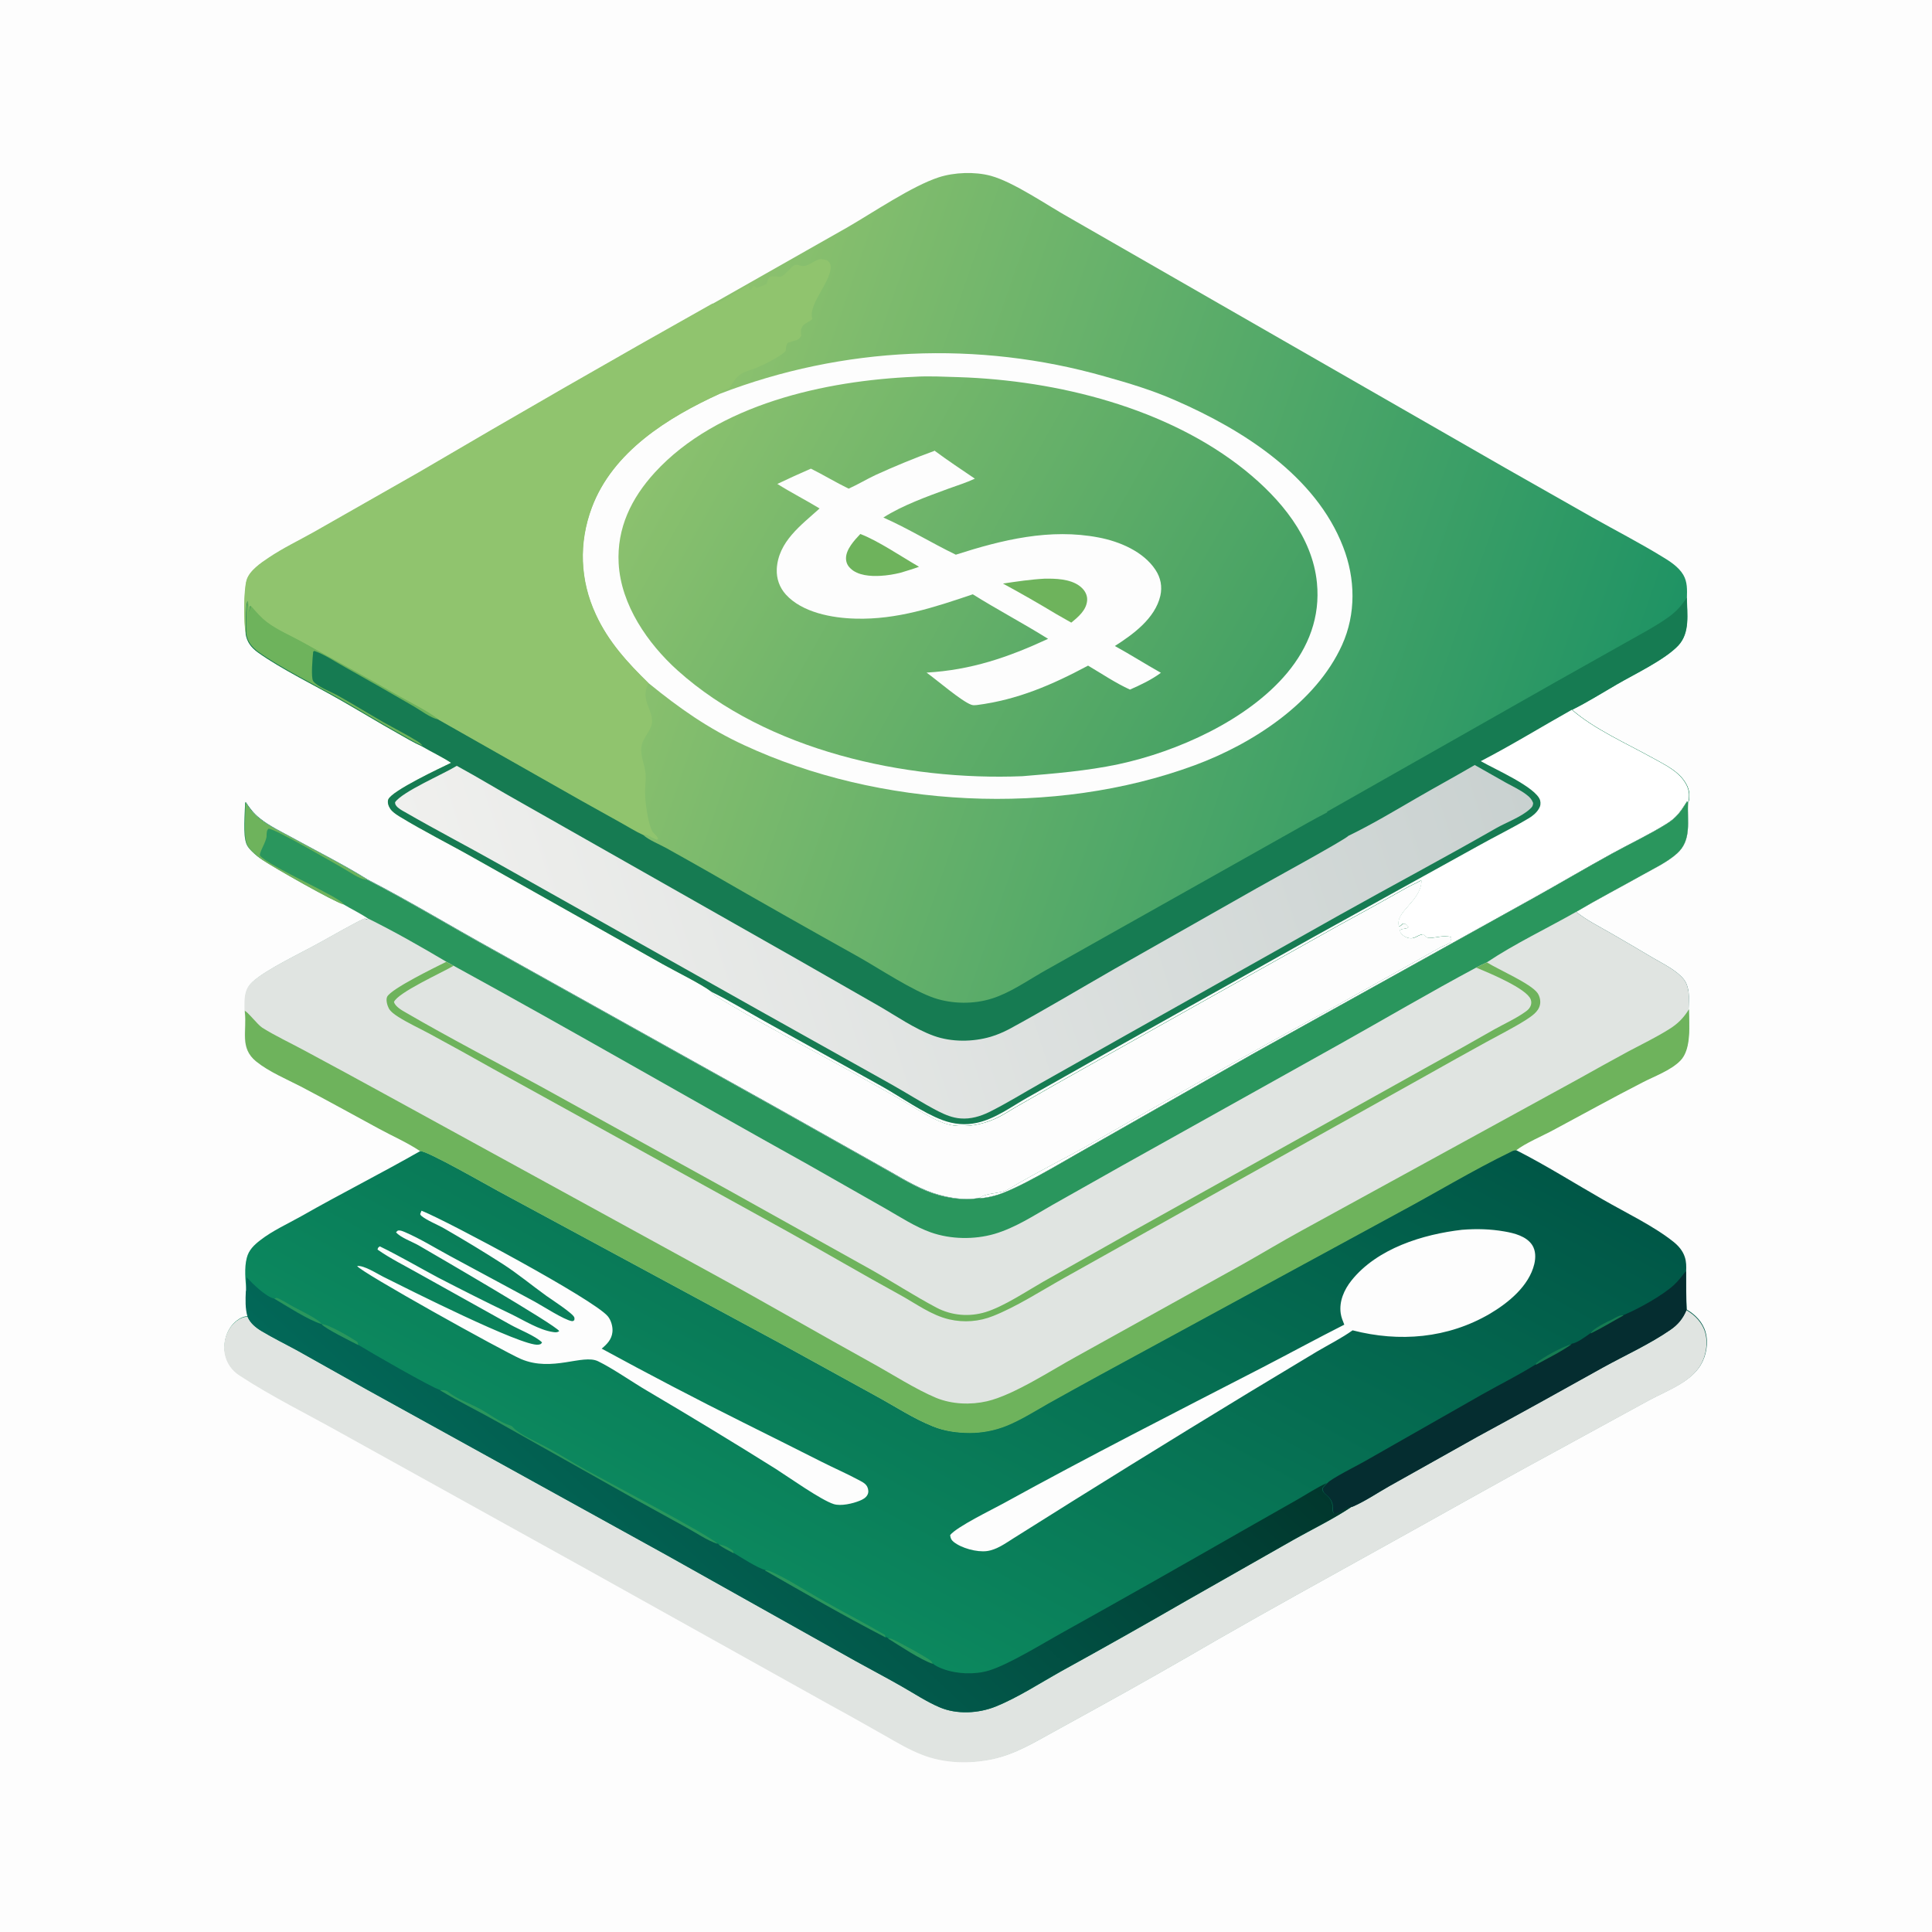 <svg xmlns="http://www.w3.org/2000/svg" id="Layer_1" version="1.1" viewBox="0 0 1024 1024"><defs><linearGradient id="linear-gradient" x1="838.1" x2="344.8" y1="550.6" y2="721.2" gradientTransform="matrix(1 0 0 -1 0 1024)" gradientUnits="userSpaceOnUse"><stop offset="0" stop-color="#1f9364"/><stop offset="1" stop-color="#8cc16e"/></linearGradient><linearGradient id="linear-gradient1" x1="663.3" x2="362.2" y1="633.7" y2="803.9" gradientTransform="matrix(1 0 0 -1 0 1024)" gradientUnits="userSpaceOnUse"><stop offset="0" stop-color="#42a064"/><stop offset="1" stop-color="#8bc16e"/></linearGradient><linearGradient id="linear-gradient2" x1="793.1" x2="247.1" y1="657.2" y2="482.6" gradientTransform="matrix(1 0 0 -1 0 1024)" gradientUnits="userSpaceOnUse"><stop offset="0" stop-color="#c9d1d0"/><stop offset="1" stop-color="#f0f0ee"/></linearGradient><linearGradient id="linear-gradient3" x1="565.3" x2="382.6" y1="541.6" y2="202.6" gradientTransform="matrix(1 0 0 -1 0 1024)" gradientUnits="userSpaceOnUse"><stop offset="0" stop-color="#005747"/><stop offset="1" stop-color="#0c885e"/></linearGradient><linearGradient id="linear-gradient4" x1="526.9" x2="307.5" y1="396.9" y2="161.6" gradientTransform="matrix(1 0 0 -1 0 1024)" gradientUnits="userSpaceOnUse"><stop offset="0" stop-color="#01372d"/><stop offset="1" stop-color="#026858"/></linearGradient><style>.st5{fill:#6eb35c}.st7{fill:#167b52}.st10{fill:#2a965d}.st11{fill:#e0e4e1}.st12{fill:#fdfdfd}</style></defs><path d="M0 0h1024v1024H0z" class="st12"/><path d="m377.9 160.9 71.4-40.5c13.5-7.8 34.1-21.8 48.2-26.4 8.3-2.7 19.2-3.1 27.7-.8 12.3 3.4 30.1 15.8 41.8 22.3l113.2 65L797.8 248l46.5 26.4c12.1 6.8 24.5 13.2 36.3 20.4 4.2 2.5 9.1 5.6 11.6 9.9 2.2 3.8 2 7.9 1.9 12.1.1 8.5 1.8 18.5-4.5 25.3-7 7.5-23.4 15.3-32.5 20.6-7.8 4.5-15.7 9.5-23.8 13.5 11.5 10.1 29 17.9 42.5 25.4 4.7 2.6 10 5.2 14 8.9 2.8 2.6 5.4 6.4 5.6 10.4 0 1.3 0 3.4-.6 4.5l-.5-.6c-3.3 5.3-5.6 8.6-10.9 11.9-9.3 5.8-19.4 10.5-29 15.8-14 7.7-27.8 15.9-41.7 23.6l-148 82.2-89.7 51c-11.7 6.6-36.6 21.8-48.2 24.6-2.4.6-5.1 1.1-7.5 1.2 2.8-3 11-2.2 15-4.6 14.7-8.9 30.4-16.5 45.3-25 41.1-23.7 82.5-47 124.1-69.8l44.3-24.8c5.1-2.8 10-5.7 15.1-8.5 1.8-1 4-1.6 5.7-2.9.3-1 .6-1.8.5-2.8-3.8-1.3-7.8.4-11.7.4-1.4 0-2.1-1.1-3.1-1.9-2 0-3.7 1.6-5.6 2-1.8.4-3.8-.4-5.3-1.6-1-.8-1.3-1.4-1.5-2.6 1.5-1.1 3.6-.4 4.6-1.6-.4-.6-.8-1.1-1.4-1.5-2.2-1.2-1.7.6-3.7 1.1-2.3-7.8 11.6-13.1 12-24.2h-.7c-2.3 1.4-4.8 2.3-7.2 3.7-12 6.8-24.2 13.5-36.3 20.1L626.6 537l-66.5 37.4-21.5 12.3c-3.6 2.1-7.3 4.6-11.2 6.3-6.7 3-14.6 4.5-21.9 3.5-3.8-.5-7.7-2.2-11.1-3.9-5.8-3-11.4-6.6-17-9.9-9.1-5.2-18.3-10.3-27.4-15.4-23.3-12.9-47.2-25.2-69.9-39-1.3-.8-2.1-1.5-3-2.7-5.2-4-19.2-10.9-25.6-14.5l-99.9-56.2c-13.2-7.5-27.1-14.4-40-22.3-1.7-1.1-3.6-2.3-4.7-4-.9-1.3-1.6-3.4-1-4.9 1.9-4.6 27.9-16.8 33.3-19.4-4.9-3.2-10.3-5.7-15.4-8.7-4.5-2-8.9-4.7-13.2-7.1-10-5.6-19.8-11.6-29.8-17.3-13.4-7.7-31.9-16.7-44-25.4-3.6-2.6-5.8-5.5-6.5-9.8-1.1-5.9-1.1-23 .5-28.4 1.5-5 7.6-9.1 11.8-11.9 7.6-5.1 16-9.1 24-13.6l55.5-31.6c51.6-30.3 103.4-60.1 155.6-89.4Z" style="fill:url(#linear-gradient)"/><path d="M381.6 208.7c65.2-25.1 136.8-28.3 203.9-9.2 12.9 3.6 25.5 7.4 37.7 12.8 35.5 15.5 74.2 39.9 88.7 77.6 6.5 16.7 6.9 35.5-.6 52-13.9 30.6-47.3 52.3-78.1 63.7-74.5 27.5-167.2 22.6-238.9-10.7-19-8.8-34.2-19.5-50.4-32.7-11.3-11-21.5-22.1-28.1-36.6-8.4-18.1-9.1-37.9-2.1-56.6 11.1-29.7 40.4-47.8 67.9-60.4Z" class="st12"/><path d="M484.8 199.7c7.7-.5 15.7 0 23.4.2 52.1 1.7 110.6 16.2 151.9 49.5 18.4 14.9 35.5 35 37.9 59.5 1.8 18.1-4.4 34.1-15.8 47.8-20.9 25-58.2 41.7-89.6 48.4-16.6 3.5-33.8 4.9-50.7 6.3-62.1 2.5-135.3-13.5-182.7-56-15.9-14.3-30.1-34.8-31.3-56.8-1-18.7 6.7-34.5 19.1-48.1 33.2-36.3 90.6-48.8 137.8-50.8" style="fill:url(#linear-gradient1)"/><path d="M495.5 239c6.9 5.1 14.1 9.9 21.2 14.7-4.5 2.1-9.3 3.6-14 5.3-11.4 4.2-24.3 8.8-34.5 15.3 13.1 5.8 25.4 13.4 38.4 19.7 24.6-7.9 49.9-14.1 75.8-9.1 11 2.1 23.6 7.4 30 17.1 2.8 4.2 3.7 8.9 2.6 13.8-2.8 12-14.4 20.4-24.1 26.6 8.2 4.5 16.2 9.6 24.4 14.2-5 3.7-10.7 6.4-16.4 8.9-7.7-3.5-14.9-8.4-22.2-12.7-19.1 10.2-37.3 18.1-59 20.9-1.1.1-1.9.2-3-.2-5.3-2-17.9-12.9-23.6-17 23.7-1.4 43-8 64.4-17.9-13.1-8.2-26.8-15.4-39.9-23.6-20.4 6.9-40.2 13.5-62.1 12.9-12.4-.3-28.3-3.2-37-12.8-3.4-3.8-5-8.4-4.8-13.5.8-14.6 12.9-23.2 22.7-32.1-7.4-4.5-15.1-8.4-22.4-13 5.9-2.8 11.8-5.5 17.8-8.1 6.8 3.4 13.2 7.3 20 10.6 4.9-2.2 9.5-5 14.4-7.3q15.45-7.05 31.5-12.9Z" class="st12"/><path d="M553.7 306.7h2.1c6 0 13.7.7 18 5.3 1.6 1.7 2.6 3.9 2.4 6.3-.4 5.1-4.7 8.7-8.4 11.7l-7.9-4.5c-9.3-5.6-18.7-11-28.3-16.2 7.4-1.1 14.7-2.2 22.2-2.6ZM455.9 283c9.2 3.4 22.3 12.3 31.2 17.4-3.2 1.2-6.4 2.1-9.6 3.1-3.5.9-7.2 1.5-10.8 1.7-5.2.3-12.1-.1-16-4-1.5-1.4-2.3-3.2-2.3-5.3 0-4.8 4.5-9.6 7.6-12.9Z" class="st5"/><path d="m703.4 430.2 121.8-69.1 37-20.8c7.4-4.2 15.1-8.2 22-13.1 4.1-2.9 7.1-6.2 9.8-10.4.1 8.5 1.8 18.5-4.5 25.3-7 7.5-23.4 15.3-32.5 20.6-7.8 4.5-15.7 9.5-23.8 13.5 11.5 10.1 29 17.9 42.5 25.4 4.7 2.6 10 5.2 14 8.9 2.8 2.6 5.4 6.4 5.6 10.4 0 1.3 0 3.4-.6 4.5l-.5-.6c-3.3 5.3-5.6 8.6-10.9 11.9-9.3 5.8-19.4 10.5-29 15.8-14 7.7-27.8 15.9-41.7 23.6l-148 82.2-89.7 51c-11.7 6.6-36.6 21.8-48.2 24.6-2.4.6-5.1 1.1-7.5 1.2 2.8-3 11-2.2 15-4.6 14.7-8.9 30.4-16.5 45.3-25 41.1-23.7 82.5-47 124.1-69.8l44.3-24.8c5.1-2.8 10-5.7 15.1-8.5 1.8-1 4-1.6 5.7-2.9.3-1 .6-1.8.5-2.8-3.8-1.3-7.8.4-11.7.4-1.4 0-2.1-1.1-3.1-1.9-2 0-3.7 1.6-5.6 2-1.8.4-3.8-.4-5.3-1.6-1-.8-1.3-1.4-1.5-2.6 1.5-1.1 3.6-.4 4.6-1.6-.4-.6-.8-1.1-1.4-1.5-2.2-1.2-1.7.6-3.7 1.1-2.3-7.8 11.6-13.1 12-24.2h-.7c-2.3 1.4-4.8 2.3-7.2 3.7-12 6.8-24.2 13.5-36.3 20.1L626.5 537 560 574.4l-21.5 12.3c-3.6 2.1-7.3 4.6-11.2 6.3-6.7 3-14.6 4.5-21.9 3.5-3.8-.5-7.7-2.2-11.1-3.9-5.8-3-11.4-6.6-17-9.9-9.1-5.2-18.3-10.3-27.4-15.4-23.3-12.9-47.2-25.2-69.9-39-1.3-.8-2.1-1.5-3-2.7-5.2-4-19.2-10.9-25.6-14.5l-99.9-56.2c-13.2-7.5-27.1-14.4-40-22.3-1.7-1.1-3.6-2.3-4.7-4-.9-1.3-1.6-3.4-1-4.9 1.9-4.6 27.9-16.8 33.3-19.4-4.9-3.2-10.3-5.7-15.4-8.7-4.5-2-8.9-4.7-13.2-7.1-10-5.6-19.8-11.6-29.8-17.3-13.4-7.7-31.9-16.7-44-25.4-3.6-2.6-5.8-5.5-6.5-9.8.4-4.8-.4-13.5.9-17.5.9 1 .6 4.4.7 5.9.5-1 0-2.8 1-3.3 2.7 3.1 5.4 6.2 8.7 8.8 5.5 4.2 12.7 7.2 18.8 10.6 17 9.5 34 18.7 50.9 28.4 6.9 4 15 7.8 21.3 12.6l75.3 42.7 21.5 12c3.8 2.1 7.7 4.6 11.7 6.4 2.8 2.6 8.3 4.8 11.8 6.7 7.7 4.3 15.4 8.6 23.1 13 26.3 15.2 52.7 30.1 79.2 44.9 11.3 6.4 28.6 17.9 40.2 21.8 9.6 3.2 21 3.3 30.6.2 9.4-3 18-9 26.5-13.9l27-15.2 57.6-32.4 44.8-25.2c7.2-4 14.3-8.2 21.6-11.9Z" class="st7"/><path d="m781.5 405.4 16.6 9.4c3.6 2 7.8 3.9 11.1 6.5 1.6 1.2 2.7 2.4 3.4 4.3-.1 1.6-.5 2.1-1.7 3.2-4.7 4.3-12.4 7-18 10.2-27.4 15.7-55.3 30.5-82.8 45.9l-114.5 64.4-43.8 24.7c-9.1 5.1-18.2 10.8-27.5 15.4-4.7 2.3-9.8 3.8-15.1 3.4-4.3-.3-8.1-1.9-11.9-3.8-8.5-4.4-16.7-9.7-25.1-14.4l-70.6-39.5-136.2-76.6c-16.8-9.5-34-18.4-50.8-28.1-1.6-.9-3.7-2-4.7-3.5-.4-.5-.5-1.1-.5-1.7 4-5.7 25.4-14.8 32.7-19.3 11.6 6.3 22.8 13.2 34.3 19.6l146.1 82.9 43 24.6c9.4 5.4 19.2 12.3 29.4 16 9.4 3.4 20.7 3.3 30.2.5 3.4-1 6.6-2.4 9.7-4 18.8-10.2 37.3-21.3 55.8-31.9l75.3-42.7c5.9-3.4 47-25.8 48.8-27.9 12.4-6 24.4-13.2 36.3-20.1 10.2-5.9 20.5-11.5 30.6-17.4Z" style="fill:url(#linear-gradient2)"/><path d="M784.9 403.4c15.9-8.2 32.5-18.4 48.2-27.2 11.5 10.1 29 17.9 42.5 25.4 4.7 2.6 10 5.2 14 8.9 2.8 2.6 5.4 6.4 5.6 10.4 0 1.3 0 3.4-.6 4.5l-.5-.6c-3.3 5.3-5.6 8.6-10.9 11.9-9.3 5.8-19.4 10.5-29 15.8-14 7.7-27.8 15.9-41.7 23.6l-148 82.2-89.7 51c-11.7 6.6-36.6 21.8-48.2 24.6-2.4.6-5.1 1.1-7.5 1.2 2.8-3 11-2.2 15-4.6 14.7-8.9 30.4-16.5 45.3-25 41.1-23.7 82.5-47 124.1-69.8l44.3-24.8c5.1-2.8 10-5.7 15.1-8.5 1.8-1 4-1.6 5.7-2.9.3-1 .6-1.8.5-2.8-3.8-1.3-7.8.4-11.7.4-1.4 0-2.1-1.1-3.1-1.9-2 0-3.7 1.6-5.6 2-1.8.4-3.8-.4-5.3-1.6-1-.8-1.3-1.4-1.5-2.6 1.5-1.1 3.6-.4 4.6-1.6-.4-.6-.8-1.1-1.4-1.5-2.2-1.2-1.7.6-3.7 1.1-2.3-7.8 11.6-13.1 12-24.2h-.7c-2.3 1.4-4.8 2.3-7.2 3.7-12 6.8-24.2 13.5-36.3 20.1L626.4 537l-66.5 37.4-21.5 12.3c-3.6 2.1-7.3 4.6-11.2 6.3-6.7 3-14.6 4.5-21.9 3.5-3.8-.5-7.7-2.2-11.1-3.9-5.8-3-11.4-6.6-17-9.9-9.1-5.2-18.3-10.3-27.4-15.4-23.3-12.9-47.2-25.2-69.9-39-1.3-.8-2.1-1.5-3-2.7 9.6 4.7 18.9 10.4 28.2 15.6l62.3 34.6c10 5.6 21.7 14 32.2 17.9 6 2.2 12 2.8 18.3 1.4 9.6-2.1 18.1-8.5 26.6-13.3l40.4-22.8 111.9-62.7 86.4-47.8c8.9-5 18.2-9.5 26.9-14.7 2.1-1.2 4.3-3 5.5-5.1.9-1.4 1.1-2.9.7-4.5-2.1-7-24.5-16.7-31.5-20.8Z" style="fill:#fff"/><path d="M130.5 335.8c.4-4.8-.4-13.5.9-17.5.9 1 .6 4.4.7 5.9.5-1 0-2.8 1-3.3 2.7 3.1 5.4 6.2 8.7 8.8 5.5 4.2 12.7 7.2 18.8 10.6 17 9.5 34 18.7 50.9 28.4 6.9 4 15 7.8 21.3 12.6-.3 0-.6 0-.9-.1-3.7-.7-9.1-4.8-12.4-6.7-12.2-7.1-24.5-14.1-36.8-21-5.1-2.8-10.6-6.6-16.1-8.5l-.6.4c-.3 2.8-1.3 13.8 0 15.6 2.1 2.9 9.3 5.6 12.6 7.4 8.3 4.6 16.3 9.6 24.5 14.3 6 3.4 12.2 6.5 18 10.1 1.1.7 2.1 1.4 2.9 2.5-4.5-2-8.9-4.7-13.2-7.1-10-5.6-19.8-11.6-29.8-17.3-13.4-7.7-31.9-16.7-44-25.4-3.6-2.6-5.8-5.5-6.5-9.8Z" class="st5"/><path d="m377.9 160.9.4.7c6.4-2.8 12.4-6.9 18.4-10.4.8 1.2-.2 1.7 1.2 2.5.8-.7.9-1.1 1.3-2.2.8.3 1.3.6 1.9 1.1 1.9-.5 3.5-1.3 5.2-2.2.4-1.3.7-2.5 1.5-3.6 2.1-.7 4 0 6-.2 1.9-.3 5.1-4.7 6.8-5.8 1.9-1.2 3.2.3 5.2.2 2.8 0 6.3-3.4 9.2-3.7.8 0 2.3.4 3.2.6 1.1.8 1.8 1.4 2 2.8 1.2 7.8-12.3 20.6-9.6 28.3-.7.9-1.5 1.2-2.5 1.8-1.6.8-2.8 1.7-3.4 3.5-.4 1.1-.1 2.5 0 3.6-1.2 2.1-2 2.3-4.3 2.9-1 .3-2 .5-3 1-.8 1.4-.8 2.7-1 4.2-2.8 3.1-12.1 7.6-16.1 9.2-2.6 1-5.8 1.7-8 3.3-2.3 1.7-3.7 4-5.2 6.4l-.4.6-.2.4c-1.5.5-3.8.9-4.8 2.2l-.2.6c-27.5 12.5-56.8 30.7-67.9 60.4-7 18.7-6.3 38.5 2.1 56.6 6.7 14.4 16.9 25.6 28.1 36.6-.8.6-.4.1-.7 1.1 0 .3-.2.5-.3.8-2.5 7.6 2.8 11.5 2.8 18.1 0 4.6-4.6 8.2-5.5 12.7-1.1 5.1 1.7 10.3 2.1 15.3.2 3.1-.3 6.3-.3 9.5 0 5.1 1.4 15.7 3.6 20.4.8 1.7 2.7 2.5 3.3 4.4l-.6.5c-2.2-.7-5.1-3-7.2-2.7-4-1.8-7.9-4.3-11.7-6.4l-21.5-12-75.3-42.7c-6.3-4.8-14.4-8.7-21.3-12.6-16.8-9.7-33.9-18.9-50.9-28.4-6.1-3.4-13.3-6.4-18.8-10.6-3.3-2.5-5.9-5.6-8.7-8.8-.9.5-.5 2.2-1 3.3 0-1.5.2-4.9-.7-5.9-1.3 4-.5 12.7-.9 17.5-1.1-5.9-1.1-23 .5-28.4 1.5-5 7.6-9.1 11.8-11.9 7.6-5.1 16-9.1 24-13.6l55.5-31.6c51.6-30.3 103.4-60.1 155.6-89.4Z" style="fill:#90c46e"/><path d="M519.2 635.1c2.5 0 5.1-.6 7.5-1.2 11.6-2.8 36.5-18.1 48.2-24.6l89.7-51 148-82.2c14-7.8 27.7-15.9 41.7-23.6 9.6-5.3 19.7-10 29-15.8 5.4-3.3 7.6-6.6 10.9-11.9l.5.6c-.6 9.7 2.2 19.8-5.9 27-5.3 4.7-12.2 7.9-18.4 11.4-11.6 6.5-23.5 12.7-35 19.5.1.1.3.2.4.3 5.3 4.2 11.7 7.4 17.6 10.8 7.6 4.4 15.2 8.8 22.7 13.3 5.3 3.1 12.4 6.5 16.3 11.3 1.5 1.8 2.3 4.6 2.6 6.9.3 2.9 0 5.9 0 8.8 0 8 1.5 21.1-4.6 27.3-5.1 5.2-13.9 8.3-20.2 11.6-15.8 8.1-31.3 16.7-47 25.1-5.5 3-15.2 7.1-19.8 10.8 15.8 8 31 17.6 46.4 26.4 11.8 6.8 26.7 13.9 37.2 22.3 2.7 2.2 4.9 4.7 6 8.1.8 2.5.8 4.9.7 7.4 0 6.8 0 13.6.3 20.4 4.6 2.6 8.6 6.8 10 12 1.6 5.8.4 12.6-2.8 17.7-2.6 4.1-6.4 7.1-10.5 9.6-5.4 3.3-11.3 5.8-16.9 8.8l-50.7 27.7c-31.4 17-62.5 34.7-93.8 52-27.9 15.5-55.9 30.9-83.6 46.8-21.5 12.5-43.1 24.8-64.9 36.8l-21.8 12c-10.6 5.8-20.6 12-32.6 14.6-12.2 2.6-25.6 2.3-37.4-2.3-7-2.7-13.5-6.6-20-10.3-9.6-5.4-19.2-10.9-28.8-16.1l-129.1-72-130.2-72.2c-17.8-10-36.6-19.2-53.7-30.4-4.3-2.8-6.9-6.6-7.9-11.6-.9-4.6.2-9.9 2.9-13.8 1.7-2.5 4.9-5.2 8-5.7.5 0 .7 0 1.3-.1-1.3-4.4-1.1-9.2-.9-13.6-.5-5.4-1.2-12 .2-17.3 1-4.1 3.9-6.9 7.2-9.4 6.4-5 14.6-8.7 21.7-12.7 20.9-11.9 42.4-22.7 63.2-34.6-6.8-4.6-14.9-8.1-22.2-12.1-13.7-7.4-27.3-15-41.1-22.2-7.7-4-16.9-7.8-23.7-13.3-8.9-7.2-4.8-16.3-6-26.1v-.8c0-3.2-.2-6.6.7-9.7.6-2.1 1.7-3.8 3.3-5.3 7.2-6.7 26.3-15.6 35.7-20.9 2.8-1.5 22.4-12.7 23.7-12.7.6 0 1.1.3 1.7.5l.3-.7c-4.1-2.8-8.8-5-13.1-7.6-5-1.3-36.9-19.5-42.7-23.4-2-1.3-4-2.9-5.7-4.6-1.1-1.1-2.2-2.3-2.8-3.7-2.1-5-.8-16.5-.8-22.4 2.1 3.3 4.3 6.1 7.4 8.6 5.3 4.3 12 7.4 18 10.7 13.1 7.2 26.5 13.9 39.2 21.8 22.5 11.6 44.2 24.8 66.3 37L411.5 587l53.7 30.2c8.6 4.7 17 10.2 26.1 13.9 8 3.3 19.6 5.6 28.2 3.7Z" style="fill:url(#linear-gradient3)"/><path d="M519.2 635.1c2.5 0 5.1-.6 7.5-1.2 11.6-2.8 36.5-18.1 48.2-24.6l89.7-51 148-82.2c14-7.8 27.7-15.9 41.7-23.6 9.6-5.3 19.7-10 29-15.8 5.4-3.3 7.6-6.6 10.9-11.9l.5.6c-.6 9.7 2.2 19.8-5.9 27-5.3 4.7-12.2 7.9-18.4 11.4-11.6 6.5-23.5 12.7-35 19.5.1.1.3.2.4.3 5.3 4.2 11.7 7.4 17.6 10.8 7.6 4.4 15.2 8.8 22.7 13.3 5.3 3.1 12.4 6.5 16.3 11.3 1.5 1.8 2.3 4.6 2.6 6.9.3 2.9 0 5.9 0 8.8 0 8 1.5 21.1-4.6 27.3-5.1 5.2-13.9 8.3-20.2 11.6-15.8 8.1-31.3 16.7-47 25.1-5.5 3-15.2 7.1-19.8 10.8-1.2-.1-1.8.3-2.8.8-20.2 9.8-39.6 21.6-59.4 32.2l-158.6 86.2c-9.1 5-18.2 10-27.3 15.1-7.2 4.1-14.3 8.6-21.9 11.7-6.2 2.5-12.8 3.8-19.5 3.8-6.6 0-13.4-.9-19.5-3.4-10.1-4-19.8-10.4-29.3-15.6l-52-28.6L264 631.2c-4.9-2.6-38.1-21.7-41.4-21.2-6.8-4.6-14.9-8.1-22.2-12.1-13.7-7.4-27.3-15-41.1-22.2-7.7-4-16.9-7.8-23.7-13.3-8.9-7.2-4.8-16.3-6-26.1v-.8c0-3.2-.2-6.6.7-9.7.6-2.1 1.7-3.8 3.3-5.3 7.2-6.7 26.3-15.6 35.7-20.9 2.8-1.5 22.4-12.7 23.7-12.7.6 0 1.1.3 1.7.5l.3-.7c-4.1-2.8-8.8-5-13.1-7.6-5-1.3-36.9-19.5-42.7-23.4-2-1.3-4-2.9-5.7-4.6-1.1-1.1-2.2-2.3-2.8-3.7-2.1-5-.8-16.5-.8-22.4 2.1 3.3 4.3 6.1 7.4 8.6 5.3 4.3 12 7.4 18 10.7 13.1 7.2 26.5 13.9 39.2 21.8 22.5 11.6 44.2 24.8 66.3 37L411.2 587l53.7 30.2c8.6 4.7 17 10.2 26.1 13.9 8 3.3 19.6 5.6 28.2 3.7Z" class="st11"/><path d="M519.2 635.1c2.5 0 5.1-.6 7.5-1.2 11.6-2.8 36.5-18.1 48.2-24.6l89.7-51 148-82.2c14-7.8 27.7-15.9 41.7-23.6 9.6-5.3 19.7-10 29-15.8 5.4-3.3 7.6-6.6 10.9-11.9l.5.6c-.6 9.7 2.2 19.8-5.9 27-5.3 4.7-12.2 7.9-18.4 11.4-11.6 6.5-23.5 12.7-35 19.5-15.7 8.9-32.4 16.8-47.4 26.8-2 .9-3.9 1.8-5.7 2.8.4.1.6.2 1.1.4 6 2.5 25.8 10.7 27.8 16.4.5 1.3.4 2.5-.2 3.8-.6 1.2-1.5 2-2.5 2.7-5 3.6-11 6.3-16.4 9.3-11.5 6.5-23 13-34.6 19.4L602 651.6l-49.3 27.8c-8.9 5-20.7 13-30.3 16-8.7 2.7-18 1.9-26.1-2.3-11.7-6.1-23.1-13.5-34.6-20.1l-75.5-42.1-99.6-55c-23.8-13-48-25.4-71.4-39.1-2.2-1.3-5.7-3.1-6.5-5.7 1.9-5 25.5-15.6 31.6-19.2l-3.8-2.1c-13.5-8-27.5-16-41.5-22.9-4.1-2.8-8.8-5-13.1-7.6-5-1.3-36.9-19.5-42.7-23.4-2-1.3-4-2.9-5.7-4.6-1.1-1.1-2.2-2.3-2.8-3.7-2.1-5-.8-16.5-.8-22.4 2.1 3.3 4.3 6.1 7.4 8.6 5.3 4.3 12 7.4 18 10.7 13.1 7.2 26.5 13.9 39.2 21.8 22.5 11.6 44.2 24.8 66.3 37l150.4 83.9 53.7 30.2c8.6 4.7 17 10.2 26.1 13.9 8 3.3 19.6 5.6 28.2 3.7Z" class="st11"/><path d="M519.2 635.1c2.5 0 5.1-.6 7.5-1.2 11.6-2.8 36.5-18.1 48.2-24.6l89.7-51 148-82.2c14-7.8 27.7-15.9 41.7-23.6 9.6-5.3 19.7-10 29-15.8 5.4-3.3 7.6-6.6 10.9-11.9l.5.6c-.6 9.7 2.2 19.8-5.9 27-5.3 4.7-12.2 7.9-18.4 11.4-11.6 6.5-23.5 12.7-35 19.5-15.7 8.9-32.4 16.8-47.4 26.8-2 .9-3.9 1.8-5.7 2.8-24.3 13-48.1 27-72.2 40.5L594.4 618l-36.7 20.7c-10 5.7-19.5 12-30.6 15.3-10.7 3.1-23.2 2.9-33.7-.8-8.2-2.9-16-8-23.5-12.3l-41.5-23.6c-62.8-34.9-125-71-188.1-105.5l-3.8-2.1c-13.5-8-27.5-16-41.5-22.9-4.1-2.8-8.8-5-13.1-7.6-5-1.3-36.9-19.5-42.7-23.4-2-1.3-4-2.9-5.7-4.6-1.1-1.1-2.2-2.3-2.8-3.7-2.1-5-.8-16.5-.8-22.4 2.1 3.3 4.3 6.1 7.4 8.6 5.3 4.3 12 7.4 18 10.7 13.1 7.2 26.5 13.9 39.2 21.8 22.5 11.6 44.2 24.8 66.3 37l150.4 83.9 53.7 30.2c8.6 4.7 17 10.2 26.1 13.9 8 3.3 19.6 5.6 28.2 3.7Z" class="st10"/><path d="M130 425.2c2.1 3.3 4.3 6.1 7.4 8.6 5.3 4.3 12 7.4 18 10.7 13.1 7.2 26.5 13.9 39.2 21.8-.3 0-.7 0-1-.1-3.6-.6-8.2-4-11.4-5.8-5.3-3-35.5-20.7-39.8-21.2-1 .8-1 1.8-1.1 3.1v.7c0 3.1-4.4 9.4-3.4 10.6 5 5.8 43.5 22.4 44.3 25.8-5-1.3-36.9-19.5-42.7-23.4-2-1.3-4-2.9-5.7-4.6-1.1-1.1-2.2-2.3-2.8-3.7-2.1-5-.8-16.5-.8-22.4ZM129.6 535.7c1.6.4 6.9 7.4 9.4 9 7 4.4 14.8 8 22 11.9 14.8 7.9 29.6 16 44.4 24.1l172.8 94.7c28.2 15.4 56 31.6 84.1 47.1 10.5 5.8 23.1 13.9 33.9 18.4 8.3 3.4 18.2 3.8 26.9 1.8 14-3.2 34.4-16.6 47.4-23.7l88.3-49c10.3-5.8 20.4-11.9 30.8-17.6l146.6-80.3c8.9-5 17.8-9.9 26.8-14.8 7.2-3.8 14.6-7.4 21.5-11.7 4.7-2.9 7.8-6 10.7-10.7 0 8 1.5 21.1-4.6 27.3-5.1 5.2-13.9 8.3-20.2 11.6-15.8 8.1-31.3 16.7-47 25.1-5.5 3-15.2 7.1-19.8 10.8-1.2-.1-1.8.3-2.8.8-20.2 9.8-39.6 21.6-59.4 32.2l-158.6 86.2c-9.1 5-18.2 10-27.3 15.1-7.2 4.1-14.3 8.6-21.9 11.7-6.2 2.5-12.8 3.8-19.5 3.8-6.6 0-13.4-.9-19.5-3.4-10.1-4-19.8-10.4-29.3-15.6l-52-28.6-149.1-80.5c-4.9-2.6-38.1-21.7-41.4-21.2-6.8-4.6-14.9-8.1-22.2-12.1-13.7-7.4-27.3-15-41.1-22.2-7.7-4-16.9-7.8-23.7-13.3-8.9-7.2-4.8-16.3-6-26.1v-.8Z" class="st5"/><path d="m236.6 509.8 3.8 2.1c-6.1 3.6-29.6 14.2-31.6 19.2.8 2.5 4.2 4.4 6.5 5.7 23.4 13.6 47.6 26.1 71.4 39.1l99.6 55 75.5 42.1c11.5 6.5 22.9 13.9 34.6 20.1 8 4.2 17.4 5 26.1 2.3 9.6-3 21.4-10.9 30.3-16l49.3-27.8 155.5-86.7c11.6-6.4 23.1-12.8 34.6-19.4 5.4-3 11.4-5.7 16.4-9.3 1.1-.8 1.9-1.5 2.5-2.7s.7-2.5.2-3.8c-2.1-5.7-21.8-13.9-27.8-16.4-.5-.2-.6-.2-1.1-.4 1.9-1.1 3.8-1.9 5.7-2.8 6.3 3.9 23.2 11.2 26.8 16.2 1.2 1.7 1.8 4.3 1.3 6.3-.8 3.8-4.6 6.1-7.6 8.1-6.7 4.2-13.9 7.8-20.8 11.6-10.6 5.8-21.1 11.7-31.6 17.6l-117.1 65.4-75.2 42.1c-11.8 6.6-25.1 15.2-37.5 20.1-7.4 3-15.5 3.6-23.3 1.8-9.5-2.2-17.7-8.4-26.1-13-20.1-11-39.8-22.6-59.8-33.7l-155.9-86.1c-11-6.2-22-12.3-33.1-18.3-5.7-3.1-11.7-5.8-17.2-9.3-1.7-1.1-3.9-2.6-4.9-4.4-.8-1.5-1.7-4.5-.9-6.2 2.2-4.3 25.7-15.7 31.3-18.5Z" class="st5"/><path d="M716.5 798.7c.2 0 .4-.1.5-.2 6.5-2.8 13-7.2 19.1-10.7l46.9-26.3c22.4-12.2 44.6-24.5 66.9-36.9 11.7-6.4 24.4-12.1 35.3-19.7 4.1-2.8 6.7-6 8.6-10.5 4.6 2.6 8.6 6.8 10 12 1.6 5.8.4 12.6-2.8 17.7-2.6 4.1-6.4 7.1-10.5 9.6-5.4 3.3-11.3 5.8-16.9 8.8l-50.7 27.7c-31.4 17-62.5 34.7-93.8 52-27.9 15.5-55.9 30.9-83.6 46.8-21.5 12.5-43.1 24.8-64.9 36.8l-21.8 12c-10.6 5.8-20.6 12-32.6 14.6-12.2 2.6-25.6 2.3-37.4-2.3-7-2.7-13.5-6.6-20-10.3-9.6-5.4-19.2-10.9-28.8-16.1l-129.1-72-130.2-72.2c-17.8-10-36.6-19.2-53.7-30.4-4.3-2.8-6.9-6.6-7.9-11.6-.9-4.6.2-9.9 2.9-13.8 1.7-2.5 4.9-5.2 8-5.7.5 0 .7 0 1.3-.1 1.4 3.4 4.3 5.8 7.4 7.6 6.3 3.8 12.9 7 19.3 10.5l36.7 20.6 158.8 87.7 99.9 56c8.3 4.6 16.7 9 24.9 13.7 6.5 3.7 12.9 8 19.8 10.9 9.1 3.9 20.6 3.2 29.7-.4 11.8-4.8 23.5-12.4 34.7-18.7 22.3-12.3 44.6-24.8 66.7-37.6l56.3-32c10.2-5.7 21.3-11.1 31-17.6Z" class="st11"/><path d="M130.4 684.2q.3-3.6.3-7.2c3.2 3.4 10.2 10.3 14.6 11.3 6.2 3.7 18.8 11.8 25.2 13.5 2.3 2.6 15.5 9 19.4 11 5.1 3.2 39.6 23.1 43.4 23.9 10.1 6.1 20.6 11.3 30.9 17l71.3 40.1c9.4 5.2 18.9 10.5 28.3 15.6 5.2 2.9 11 6.9 16.6 8.7l.3.2c2.5 1.9 5.5 3.3 8.2 4.8 4 2.4 12.4 7.9 16.6 9 21.1 12.1 42.3 24.3 63.9 35.5l1.1.5c6.7 4.1 16.8 10.9 23.8 13.5 1.5 1.4 3.5 2.2 5.5 3 7.4 2.7 16.9 3.1 24.4.8 10.8-3.3 28.9-14.6 39.6-20.5C596 847 628 828.8 660 810.5l27.3-15.5c5.3-3 10.5-6.5 16-9-.9.9-1.6 1.7-2.4 2.7 0 1.4.1 1.8 1.2 2.9.3.4.7.7 1.1 1 1.8 1.6 2.9 3.4 3 5.9 0 1.4-.2 2.2.6 3.4 3.2.6 5.9-3.3 9.3-3.3h.3c-9.7 6.5-20.8 11.8-31 17.6l-56.3 32c-22.1 12.7-44.3 25.3-66.7 37.6-11.2 6.2-22.8 13.9-34.7 18.7-9.1 3.7-20.6 4.3-29.7.4-6.8-2.9-13.3-7.2-19.8-10.9-8.2-4.7-16.6-9.1-24.9-13.7l-99.9-56-158.8-87.7-36.7-20.6c-6.4-3.5-13.1-6.8-19.3-10.5-3.1-1.9-6-4.2-7.4-7.6-1.3-4.4-1.1-9.2-.9-13.6Z" style="fill:url(#linear-gradient4)"/><path d="M893.6 674c0 6.8 0 13.6.3 20.4-1.9 4.5-4.5 7.7-8.6 10.5-11 7.5-23.7 13.3-35.3 19.7-22.2 12.4-44.5 24.8-66.9 36.9l-46.9 26.3c-6.2 3.5-12.7 7.9-19.1 10.7-.2 0-.4.1-.5.2h-.3c-3.4 0-6.1 3.9-9.3 3.3-.8-1.2-.5-2-.6-3.4 0-2.5-1.2-4.3-3-5.9-.4-.3-.7-.6-1.1-1-1-1-1.1-1.4-1.2-2.9.7-1 1.5-1.8 2.4-2.7 2.3-2.6 15.7-9.2 19.5-11.4l62.7-35.7c9.4-5.3 19.1-10.1 28.2-15.8 6.4-3.5 13.2-6.9 19.1-11 2.8-.3 7.6-3.9 10-5.6 5.9-2.8 11.6-6.4 17.3-9.5 8-3.3 20.8-10.4 27-16.1 2.3-2.1 4.2-4.7 6.1-7.1Z" style="fill:#052d30"/><path d="M233.3 736.8c1.2 0 3 0 3.9.7 5.2 4.2 11.4 6.1 17.1 9.2 5.2 2.8 10.5 7.1 16.1 8.8 1 .3 1.1.6 1.8 1.3 3.5 3.8 13.9 8.2 18.9 11 6.5 3.6 12.8 7.6 19.3 11.2 10.8 6 67 35.4 70 39.3-5.6-1.8-11.4-5.9-16.6-8.7-9.5-5.2-18.9-10.4-28.3-15.6l-71.3-40.1c-10.2-5.8-20.8-10.9-30.9-17ZM405.5 832.3c1.1 0 1.9.1 3 .6 9.1 4 18.1 10 26.8 14.9 11.2 6.4 22.6 12.2 33.7 18.7l.4 1.4c-21.6-11.2-42.8-23.4-63.9-35.5ZM145.3 688.3c.4-.1.9-.4 1.3-.4 1.5.2 7.1 3.8 8.7 4.6 3.4 1.9 13.3 6.5 15.2 9.2-6.4-1.7-18.9-9.8-25.2-13.5ZM470.5 868.4c.8 0 1.4 0 2.2.3 2.5.9 19.3 10.1 20.8 11.7.4.4.6 1 .9 1.5-7-2.5-17.2-9.4-23.8-13.5ZM170.5 701.8c3.5 0 15.6 7.2 18.9 9.4.2.6.4 1.1.5 1.7-3.9-2-17.1-8.5-19.4-11Z" class="st10"/><path d="m814 723.4.2-.9c3.6-3.2 14.3-8.9 18.9-10.1-5.9 4.2-12.8 7.5-19.1 11M843.1 706.7c1.3-2.7 8.8-6.1 11.6-7.5 1.5-.8 4.2-2.5 5.8-2-5.7 3.1-11.5 6.7-17.3 9.5Z" class="st7"/><path d="M380.7 818.5c3.1.5 5.4 1.5 7.8 3.5l.4 1.3c-2.8-1.5-5.7-2.9-8.2-4.8" class="st10"/><path d="M775.1 651.8c7.5-.6 14.9-.4 22.3.9 5.2.9 11.6 2.5 14.7 7.2 1.9 3 1.9 6.7 1.1 10.1-2.8 11.6-13.7 20.5-23.5 26.3-22.4 13.1-48 15.2-72.8 8.8-5.9 4.2-12.5 7.5-18.8 11.2l-36.2 21.8c-41.8 25.4-83.3 51.1-124.7 77.2-4.3 2.7-8.9 6.1-14.1 6.8-5.3.7-13.5-1.5-17.7-4.9-1.3-1.1-1.6-1.9-1.8-3.6 3.7-4.5 22.1-13.4 28.1-16.7 45.2-24.9 91-48.2 136.8-71.8 14.7-7.6 29.2-15.5 44-23-.8-2-1.6-3.9-1.9-6-.9-6.4 1.8-12.5 5.7-17.4 13.6-17 37.8-24.5 58.7-26.9ZM223.9 641.9c14 5.7 90.6 46.7 98.2 55.7 1.8 2.1 2.8 5.7 2.5 8.4-.4 3.9-2.8 6.4-5.7 8.8 24.8 13.5 49.8 26.6 75.1 39.2 13.7 6.8 27.4 13.7 41.1 20.6 6.9 3.5 14.1 6.6 20.9 10.3 1.5.8 2.9 1.6 3.7 3.2.6 1.3.8 3 0 4.3-.8 1.5-2.5 2.4-4 3-3.6 1.5-10 3-13.8 1.8-6.7-2.1-23.9-14.3-30.8-18.7-22.5-14.1-45.1-27.8-68-41.3-7.7-4.5-18.6-12.1-26.1-15.7-8.2-4-24.3 5.9-40.9-1.2-9.5-4.1-85.6-46.4-86.8-49.3 3.7-.4 10.4 4 13.8 5.7 12.2 6.1 73.9 37.2 82.2 36 1.2-.2 1.4-.2 2-1.2-3.8-3.6-12-6.7-16.8-9.4L221.9 675c-7.2-4.1-15-7.9-21.8-12.7.3-1.2.3-1 1.2-1.7 10.5 5.1 20.7 11.1 31 16.6 12.8 6.6 25.6 13.1 38.6 19.3 6.6 3.2 15 8.5 22.2 9.5 1.3.2 2.3.3 3.3-.5-1.9-3.3-65.9-40.4-74.3-45.3-3.2-1.9-10-4.3-12.2-7.1l1-.9c1.4-.2 2.3.3 3.6.8 8.2 3.5 16.2 8.5 24 12.7l44.9 24.2c4.4 2.4 15.5 9.6 19.6 10.3.8.1.8-.1 1.4-.5 0-.5.2-1 0-1.4-.4-2-12.6-9.9-14.7-11.4-7.8-5.6-15.2-11.8-23.3-17-10.1-6.5-20.4-12.7-30.8-18.7-3.6-2.1-9.3-4.3-12.3-6.8-.3-.3-.4-.5-.6-.9l.7-1.8Z" class="st12"/></svg>